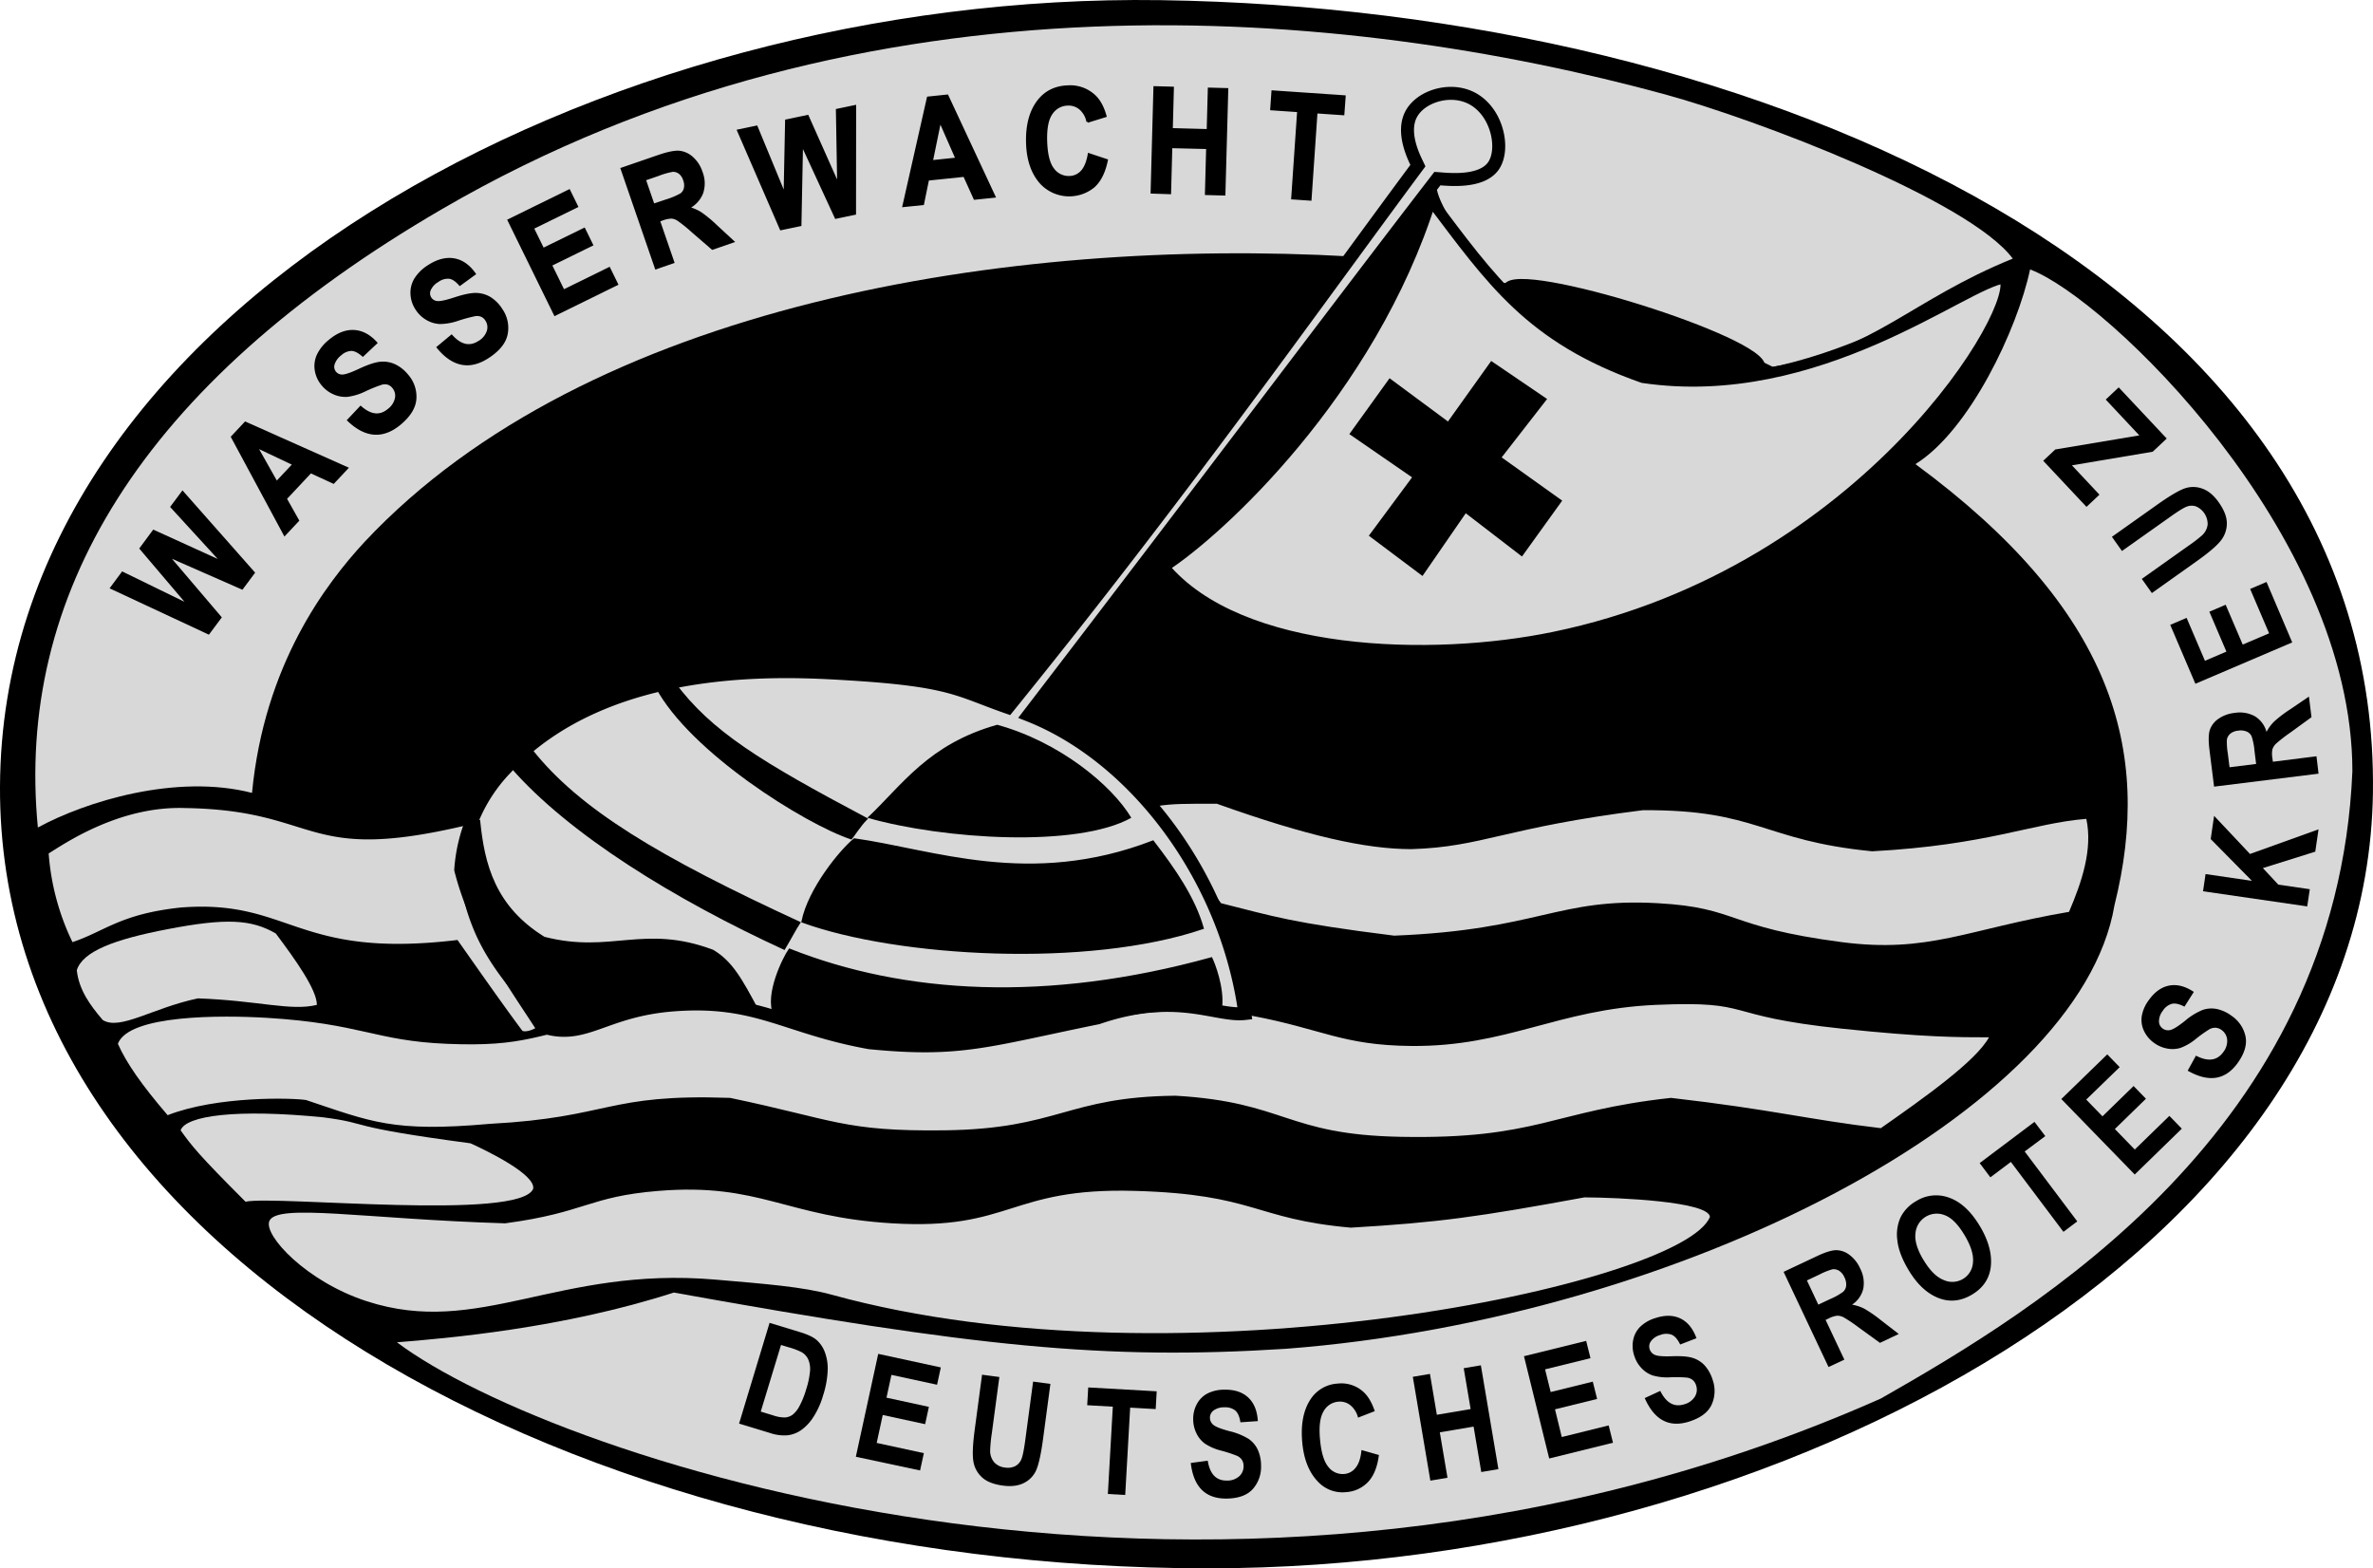 <svg xmlns="http://www.w3.org/2000/svg" viewBox="0 0 1097.03 725.07"><defs><style>.cls-1,.cls-3,.cls-5,.cls-6{stroke:#000;stroke-miterlimit:10;}.cls-1{stroke-width:3px;}.cls-2,.cls-6{fill:#d8d8d8;}.cls-4{fill:#d7d7d7;}.cls-5{fill:#d9d9d9;stroke-width:6px;}.cls-6{stroke-width:5px;}</style></defs><title>Rettungsschwimmer Silber</title><g id="Ebene_2" data-name="Ebene 2"><g id="Rettungsschwimmer"><g id="Schrift"><g id="Deutsches_Rotes_Kreuz" data-name="Deutsches Rotes Kreuz"><g id="Ebene_8" data-name="Ebene 8"><path class="cls-1" d="M1.5,363.57c-1,214,265,360,557,360,267,0,534-149,537-357,3.39-235-281-361-559-365C277.53-2.16,2.5,144.57,1.5,363.57Z"/></g><path class="cls-2" d="M183.5,620.57c72.54,54.53,384,160,686,26,72-41,211-124,218-290,0-110-114-219-149-232-5.86,27.64-28,74.46-53,90,91,67,110,132,92,204-16,95-200,191-383,205-84,5.35-143.6-.9-283-26C260,614.23,205.89,618.78,183.5,620.57Z"/><path d="M355.77,611.58l14.06,4.28q5.34,1.62,7.68,3.64a14,14,0,0,1,3.78,5.54,21.48,21.48,0,0,1,1.35,8.42,42.93,42.93,0,0,1-2.11,11.61A37.39,37.39,0,0,1,376,655.16a21.78,21.78,0,0,1-5.61,6,13.91,13.91,0,0,1-6.25,2.39,19.83,19.83,0,0,1-8-1l-14.47-4.4Zm5.29,10.22-9.37,30.81,5.78,1.76a15.76,15.76,0,0,0,5.6.94,6.75,6.75,0,0,0,3.37-1.28,12.43,12.43,0,0,0,3.12-3.92,39.18,39.18,0,0,0,3.14-7.82,38.38,38.38,0,0,0,1.77-8.37,11.25,11.25,0,0,0-.8-5.37,7.41,7.41,0,0,0-3-3.37,31.44,31.44,0,0,0-6.13-2.32Z"/><path d="M395.65,673.49,406,625.92l28.94,6.27-1.74,8-21.09-4.56-2.29,10.54,19.6,4.25-1.73,8-19.6-4.24-2.8,12.91,21.81,4.73-1.75,8Z"/><path d="M454,635.56l8,1.06-3.5,26.13a66.05,66.05,0,0,0-.76,8,8.16,8.16,0,0,0,1.86,5.28,7.8,7.8,0,0,0,5,2.44,7.71,7.71,0,0,0,4.69-.63,6.2,6.2,0,0,0,2.84-3.1c.63-1.4,1.26-4.51,1.9-9.31l3.57-26.69,8,1.06-3.38,25.34q-1.31,9.72-2.92,13.9a12,12,0,0,1-5.6,6.39q-4,2.19-10,1.4-6.18-.82-9.36-3.51a12.69,12.69,0,0,1-4.2-6.93q-1-4.25.42-15.07Z"/><path d="M512.16,690.7l2.29-40.37-11.84-.67.47-8.22,31.66,1.79-.47,8.22-11.8-.67-2.29,40.38Z"/><path d="M550.49,676.36l7.85-1.05q1.47,9.3,8.84,9.19a8.25,8.25,0,0,0,5.72-2,6.14,6.14,0,0,0,2-4.76,5.12,5.12,0,0,0-.77-2.81,5.35,5.35,0,0,0-2.25-1.87,62.72,62.72,0,0,0-7.28-2.39A24.62,24.62,0,0,1,557,667.4a12.87,12.87,0,0,1-3.88-4.73,14.77,14.77,0,0,1-1.51-6.36,14.3,14.3,0,0,1,1.7-7.2,11.83,11.83,0,0,1,4.92-4.89,17.17,17.17,0,0,1,7.84-1.74q7-.12,11,3.64T581.5,657l-8.06.56c-.4-2.61-1.19-4.42-2.38-5.45a7.35,7.35,0,0,0-5-1.48,8.12,8.12,0,0,0-5,1.44,4.11,4.11,0,0,0-1.71,3.4,4.22,4.22,0,0,0,1.65,3.32c1.08.89,3.54,1.84,7.39,2.87a30.43,30.43,0,0,1,8.84,3.56,12.73,12.73,0,0,1,4.21,4.95,17.71,17.71,0,0,1,1.54,7.43,15.33,15.33,0,0,1-3.74,10.72c-2.55,2.91-6.6,4.42-12.13,4.5Q552.41,693,550.49,676.36Z"/><path d="M629.42,670.38l8.05,2.3q-1.08,8.31-5,12.44a15.21,15.21,0,0,1-10.07,4.71A15.48,15.48,0,0,1,609.28,685q-6.18-6.4-7.25-18.14-1.14-12.4,3.82-19.92a16,16,0,0,1,12.52-7.28,15.13,15.13,0,0,1,11.6,3.54q3.51,3,5.58,9.2l-7.73,3a10.72,10.72,0,0,0-3.58-5.76,7.65,7.65,0,0,0-5.54-1.61,8.52,8.52,0,0,0-6.84,4.49q-2.43,4.08-1.62,12.91.82,9.16,3.89,12.79a8.29,8.29,0,0,0,7.4,3.22,7.29,7.29,0,0,0,5.26-3C628.19,676.73,629.06,674,629.42,670.38Z"/><path d="M661.25,684.53l-8.11-48,7.92-1.34,3.19,18.89,15.62-2.64-3.2-18.89,7.93-1.34,8.11,48-7.92,1.34-3.55-21-15.62,2.64,3.55,21Z"/><path d="M716.19,674.29,704.53,627l28.75-7.09,2,8-21,5.17,2.59,10.48,19.47-4.8,2,8-19.47,4.8L722,664.37,743.68,659l2,8Z"/><path d="M760.35,646.36l7.19-3.32q4.15,8.44,11.17,6.17a8.25,8.25,0,0,0,4.87-3.6,6.15,6.15,0,0,0,.52-5.14,5.19,5.19,0,0,0-1.57-2.46,5.39,5.39,0,0,0-2.71-1.12,61.41,61.41,0,0,0-7.66-.14,24.21,24.21,0,0,1-8.21-.88,12.82,12.82,0,0,1-5.1-3.37,14.57,14.57,0,0,1-3.32-5.64,14.25,14.25,0,0,1-.51-7.37,11.84,11.84,0,0,1,3.26-6.12,17.25,17.25,0,0,1,7-4q6.69-2.19,11.63.22t7.37,9.09l-7.54,2.91q-1.72-3.55-3.88-4.5a7.35,7.35,0,0,0-5.25.07,8,8,0,0,0-4.34,2.85,4.08,4.08,0,0,0-.63,3.75,4.22,4.22,0,0,0,2.56,2.69c1.29.53,3.93.71,7.9.56,4.22-.14,7.38.12,9.5.8a12.61,12.61,0,0,1,5.48,3.48,17.68,17.68,0,0,1,3.67,6.64,15.31,15.31,0,0,1-.41,11.34q-2.37,5.33-10.26,7.89Q767.11,661.73,760.35,646.36Z"/><path d="M845.32,632l-20.77-44,15.35-7.23c3.92-1.86,6.91-2.78,9-2.79a10.34,10.34,0,0,1,6.09,2.16,15.77,15.77,0,0,1,4.93,6.25,14.5,14.5,0,0,1,1.45,9.49,12.19,12.19,0,0,1-5.17,7.28,20.32,20.32,0,0,1,5.61,1.85,57.92,57.92,0,0,1,7.55,5.2l8.43,6.51-8.69,4.11-9.79-7.09a70.51,70.51,0,0,0-6.94-4.68,6.28,6.28,0,0,0-3-.78,11,11,0,0,0-3.9,1.23l-1.5.71,8.67,18.38Zm-4.72-28.84,5.41-2.55a29.72,29.72,0,0,0,6.1-3.41,4.42,4.42,0,0,0,1.36-2.79,7.1,7.1,0,0,0-.81-3.91,6.79,6.79,0,0,0-2.44-3,4.73,4.73,0,0,0-3.11-.68,31.82,31.82,0,0,0-6.07,2.46l-5.71,2.69Z"/><path d="M882.27,587.08q-4.46-7.47-5.13-13.63a19.4,19.4,0,0,1,1.48-10.64,17.87,17.87,0,0,1,7.23-7.52,17.3,17.3,0,0,1,15.35-1.53q8,2.87,14.17,13.24t4.87,19.32q-1.2,7.78-8.58,12.19t-14.83,1.84Q888.4,597.38,882.27,587.08Zm7-4.54q4.29,7.22,9.19,9.19a9.61,9.61,0,0,0,9-.44,9.48,9.48,0,0,0,4.63-7.62q.56-5.17-3.86-12.59t-9-9.2a9.88,9.88,0,0,0-13.7,8.21Q884.84,575.19,889.23,582.54Z"/><path d="M953.92,569.5l-24.31-32.32-9.47,7.12-4.95-6.58,25.34-19.06,5,6.58L936,532.35l24.31,32.32Z"/><path d="M986.88,543l-33.94-34.9,21.24-20.64,5.74,5.9-15.47,15,7.52,7.73,14.38-14,5.71,5.88-14.37,14,9.21,9.48,16-15.56,5.74,5.91Z"/><path d="M1011.36,495l3.81-6.95q8.37,4.33,12.65-1.66a8.23,8.23,0,0,0,1.78-5.79,6.13,6.13,0,0,0-2.63-4.45,5.19,5.19,0,0,0-2.72-1,5.41,5.41,0,0,0-2.85.7,62.25,62.25,0,0,0-6.24,4.44,24.46,24.46,0,0,1-7.13,4.17,12.77,12.77,0,0,1-6.11.31,14.63,14.63,0,0,1-6-2.55,14.22,14.22,0,0,1-4.78-5.64,11.82,11.82,0,0,1-1-6.86,17.09,17.09,0,0,1,3.25-7.35q4.08-5.73,9.49-6.73t11.32,2.94l-4.33,6.81q-3.51-1.83-5.79-1.31a7.31,7.31,0,0,0-4.19,3.18,8,8,0,0,0-1.8,4.86,4.09,4.09,0,0,0,1.73,3.4,4.2,4.2,0,0,0,3.64.64c1.36-.34,3.59-1.76,6.7-4.24a29.8,29.8,0,0,1,8.11-5,12.49,12.49,0,0,1,6.48-.45,17.49,17.49,0,0,1,6.9,3.16,15.37,15.37,0,0,1,6.41,9.36q1.24,5.69-3.58,12.44Q1025.92,503.3,1011.36,495Z"/><path d="M1066.62,419.05l-48.16-7,1.16-7.95,21.44,3.13L1022,387.92l1.57-10.74,16.6,17.63,31.68-11.39-1.51,10.32-24.22,7.59,7.13,7.65,14.56,2.12Z"/><path d="M1071.86,357.68l-48.3,6-2.11-16.84q-.81-6.45.15-9.39a10.34,10.34,0,0,1,3.95-5.11,15.85,15.85,0,0,1,7.47-2.74,14.49,14.49,0,0,1,9.46,1.58,12.16,12.16,0,0,1,5.32,7.18,19.83,19.83,0,0,1,3.5-4.75,57,57,0,0,1,7.29-5.57l8.82-6,1.19,9.53-9.78,7.11a69.77,69.77,0,0,0-6.61,5.13,6.39,6.39,0,0,0-1.68,2.62,11.13,11.13,0,0,0,0,4.09l.21,1.65,20.16-2.53ZM1043,353.19l-.74-5.93a29.78,29.78,0,0,0-1.35-6.86,4.41,4.41,0,0,0-2.22-2.16,7.12,7.12,0,0,0-4-.44,6.72,6.72,0,0,0-3.6,1.38,4.77,4.77,0,0,0-1.61,2.75,31.58,31.58,0,0,0,.45,6.53l.78,6.26Z"/><path d="M1059.69,297l-44.77,19.12-11.63-27.24,7.57-3.23,8.48,19.85,9.92-4.24-7.88-18.45,7.54-3.22L1036.8,298,1049,292.8l-8.77-20.52,7.57-3.23Z"/><path d="M994.8,274.18l-4.65-6.55,21.5-15.26a65.61,65.61,0,0,0,6.35-4.87,8.1,8.1,0,0,0,2.59-5,8.92,8.92,0,0,0-5.29-8.34,6.21,6.21,0,0,0-4.21,0q-2.18.75-8.11,5l-22,15.58-4.65-6.56,20.85-14.79q8-5.67,12.15-7.34a12,12,0,0,1,8.5-.25q4.33,1.42,7.81,6.33,3.61,5.09,3.81,9.24a12.73,12.73,0,0,1-2.21,7.8q-2.4,3.63-11.31,10Z"/><path d="M1001.67,202.75l-6.48,6.09-37.35,6.29,12.73,13.57-6,5.63-20-21.31,5.57-5.22L989,201.29l-15.53-16.56,6-5.64Z"/></g><g id="Wasserwacht"><path class="cls-2" d="M819.5,169.57s-63-32-126-39c-1.8-1.4-33.89-37.27-29-48,9,0,20.82,3.17,27-7,5.61-9.23-1-24-11-30-10-3.74-22.33-2.88-27,5-4.5,7.6-3,15,2,26-12,20-15.76,42.87-31,42-158-9-353,22-456,132-17.79,19.26-46.28,56.52-52,116-35-9-77,4-99,16-10.28-106.37,46.58-204.33,187-286,196-114,418-93,565-53,42,11.43,141,49,161,76C883.5,138.57,865.5,162.57,819.5,169.57Z"/><path class="cls-3" d="M96.42,292.8l-45-21,5.2-7,30.6,14.93L65,253.57l6-8.11,31.68,14.42L79.29,234.34l5.1-6.84,32.92,37.28-5.4,7.25L77.7,257l24.21,28.44Z"/><path class="cls-3" d="M160.46,216.41l-6.29,6.71-10.56-4.85L132.1,230.55l5.67,10.08-6.17,6.58L107.27,202l6.15-6.56Zm-24.73-1.77-17.15-8.12L127.87,223Z"/><path class="cls-3" d="M161,194.26l5.72-6.07q7.1,6.21,13,1.18a8.93,8.93,0,0,0,3.38-5.37,6,6,0,0,0-1.38-5,5,5,0,0,0-2.41-1.65,5.56,5.56,0,0,0-3,.06,69.73,69.73,0,0,0-7.44,3,26.37,26.37,0,0,1-8.24,2.56,13,13,0,0,1-6.15-1.06,14.1,14.1,0,0,1-5.27-3.91,13.65,13.65,0,0,1-3.18-6.7,12.19,12.19,0,0,1,.9-7.07,19,19,0,0,1,5.27-6.61q5.65-4.79,11.3-4.57t10.43,5.47l-6.2,5.83c-2-1.75-3.77-2.62-5.39-2.61a7.94,7.94,0,0,0-5,2.22,8.91,8.91,0,0,0-3.15,4.45,4.09,4.09,0,0,0,.77,3.78,4.17,4.17,0,0,0,3.45,1.46q2.16-.06,7.83-2.73,6-2.79,9.45-3.16a12.82,12.82,0,0,1,6.56,1,16.76,16.76,0,0,1,6,4.71,14.91,14.91,0,0,1,3.76,10.78q-.34,6-7,11.61Q173.09,205.87,161,194.26Z"/><path class="cls-3" d="M202.35,160.57l6.41-5.33q6.3,7,12.79,2.76a9,9,0,0,0,4-4.92,6,6,0,0,0-.76-5.16,5,5,0,0,0-2.19-1.94,5.67,5.67,0,0,0-3-.3,69.1,69.1,0,0,0-7.75,2.09,26.58,26.58,0,0,1-8.49,1.54,13.07,13.07,0,0,1-6-1.81,14,14,0,0,1-4.75-4.52,13.59,13.59,0,0,1-2.34-7A12.18,12.18,0,0,1,192,129a19.06,19.06,0,0,1,6-5.92q6.21-4.07,11.78-3.17t9.68,6.71l-6.86,5q-2.62-3-5-3.25a8,8,0,0,0-5.27,1.6,8.85,8.85,0,0,0-3.67,4,4.07,4.07,0,0,0,.31,3.84,4.13,4.13,0,0,0,3.24,1.87q2.15.21,8.1-1.75,6.32-2.06,9.76-2a12.77,12.77,0,0,1,6.39,1.8,16.7,16.7,0,0,1,5.35,5.4,14.81,14.81,0,0,1,2.42,11.16q-1.07,5.86-8.37,10.67Q213,173.56,202.35,160.57Z"/><path class="cls-3" d="M256.55,145.5l-21.43-43.7,28-13.74,3.63,7.39-20.42,10,4.75,9.69,19-9.3,3.61,7.36-19,9.31,5.82,11.86L281.63,124l3.62,7.4Z"/><path class="cls-3" d="M303.25,124,287.39,78l16.9-5.82q6.48-2.23,9.69-2a10.6,10.6,0,0,1,6,2.73,15.09,15.09,0,0,1,4.32,6.71,14,14,0,0,1,.26,9.64,13,13,0,0,1-6.33,6.82,21,21,0,0,1,5.6,2.37,57.2,57.2,0,0,1,7.17,5.91l7.92,7.31-9.57,3.3-9.26-8a67.84,67.84,0,0,0-6.6-5.33,6.61,6.61,0,0,0-3-1.07,12.47,12.47,0,0,0-4.22.87l-1.65.57,6.62,19.22ZM302.1,94.67l5.95-2a33.26,33.26,0,0,0,6.79-2.85,4.61,4.61,0,0,0,1.78-2.67,6.84,6.84,0,0,0-.34-4,6.45,6.45,0,0,0-2.14-3.21,4.93,4.93,0,0,0-3.14-1,35.31,35.31,0,0,0-6.64,1.9L298.08,83Z"/><path class="cls-3" d="M361,105.94,341.23,60.35l8.53-1.78,13,31.46.69-34.32,9.91-2.07,14.17,31.79-.6-34.62,8.36-1.75-.05,49.74-8.85,1.85L370.74,66.72,370,104.06Z"/><path class="cls-3" d="M459.73,90.9l-9.16.95-4.79-10.59L429,83l-2.32,11.32-9,.92L429,45.14l8.94-.93ZM442.21,73.35,434.58,56l-3.81,18.55Z"/><path class="cls-3" d="M503.37,71.29l8.31,2.77q-1.68,8.22-6,12.12a17.86,17.86,0,0,1-24.4-1.51q-6.09-6.75-6.44-18.54-.37-12.45,5.33-19.66,5-6.26,13.64-6.52a16.42,16.42,0,0,1,12,4.22q3.5,3.15,5.26,9.51l-8.32,2.58a10.52,10.52,0,0,0-3.38-6,8.28,8.28,0,0,0-5.72-1.94,9.14,9.14,0,0,0-7.49,4.08q-2.82,3.93-2.56,12.8.28,9.2,3.26,13a8.87,8.87,0,0,0,7.57,3.66,7.89,7.89,0,0,0,5.72-2.65C501.66,77.54,502.75,74.89,503.37,71.29Z"/><path class="cls-3" d="M532.42,89l1.31-48.66,8.46.23-.51,19.15,16.67.45L558.87,41l8.46.23L566,89.9l-8.47-.23.57-21.27L541.46,68l-.57,21.28Z"/><path class="cls-3" d="M597.41,91.7l2.76-40.35-12.46-.85.57-8.22,33.32,2.28L621,52.78l-12.42-.85-2.76,40.34Z"/></g></g><g id="Ebene_4" data-name="Ebene 4"><path class="cls-4" d="M535.5,372.57c7-1,12-1,27-1,42,15,69,21,90,21,33-1,43-10,107-18,53.33-.32,55,14,106,19,53.28-2.86,74-13,99-15,3,14-2,29-8,43-47,8-64.82,19.23-105,14-53.67-7-47.62-15.89-85-18-46.67-2.63-54.89,12.33-122,15-48-6-56-9-80-15C553.5,403.57,543.5,385.57,535.5,372.57Z"/><path class="cls-2" d="M578.5,469.57c32.65,6.08,41.85,13.73,74,14,44.34.37,67.55-17,113-19,46.44-2,28.81,5,86,11,38,4,54,4,68,4-6,11-30,28-50,42-34-4-49.8-8.59-97-14-55,6-61.64,19.24-125,18-53.23-1-53-16-104-19-50.46.5-54,15.35-107,16-46.42.57-51-5-99-15-57.27-2-55,9-111,12-45,4-55-1-85-11-6-1-41-2-64,7-12-14-19-24-23-33,5-13.58,48.27-13.26,69-12,43.35,2.63,49.87,10.62,83,12,36.34,1.52,41-4,82-13,48.25-10.59,68-3,97,9C483.86,486.9,491.5,460.57,578.5,469.57Z"/><path class="cls-2" d="M35.5,448.57c1,9,6,16,12,23,8,5,23.07-5.62,44-10,28,1,43,6,55,3,0-7-10-21-19-33-11.4-6.61-23.09-7.16-50-2C52.65,434.33,38.16,439.89,35.5,448.57Z"/><path class="cls-4" d="M22.5,394.57a113.32,113.32,0,0,0,11,41c15-5,22-13,50-16,51-4,53,24,128,15,7.63,10.81,21,30,30,42,1.83.83,6-.9,7-2,2.82-3.23-19.67-19.85-30-46-9.81-24.85-4-34-3-47-76,18-67-7-130-8C55.5,372.57,30.5,389.57,22.5,394.57Z"/><path class="cls-2" d="M113.5,555.57c-22-22-25-26-30-33,2.37-6.82,26-10,66-6,23,3,8,4,68,12,7.71,3.51,30.1,14.36,29,21C240.5,564.57,127.5,552.57,113.5,555.57Z"/><path class="cls-2" d="M169.5,601.57c-27.9-9.08-47.58-30.37-45-37,3.29-8.45,44-1,109,1,37.43-5,38.47-12.37,71-15,47-3.79,58.72,12.07,108,15,55.19,3.28,54-16.6,112-15,56,1.55,55,13,100,17,40.57-2.38,59-5,108-14,15.93.08,57.34,1.9,58,9-12.3,31.28-244.94,80.46-406,36-13.26-3.66-30.75-5-54-7C257.76,585.39,221.42,618.46,169.5,601.57Z"/><path class="cls-1" d="M696.5,132.57c5.17-11.08,120,24.92,118,37-1,6.22-33.33,7.62-59,1C722.61,162.09,693.66,138.67,696.5,132.57Z"/></g><g id="Fahne_Boje" data-name="Fahne+Boje"><path class="cls-5" d="M475.5,330.57c79-103,142-187,189-248,4.26.29,20.38,2.33,26-6,5.5-8.15,1.34-26.8-12-32-9.62-3.75-21.75.36-26,8-4.94,8.89,1.63,21.09,3,24-49,66-108.5,150.5-189.5,250.5-23-8-25.85-12.57-73.5-15.5-29.61-1.82-111.86-6.89-159,44a74.88,74.88,0,0,0-20.5,46.5c7.5,29.5,25,53,37.5,72.5,20.06,6.69,28.17-7.51,61-10,38.62-2.93,51.5,10.5,90.5,17.5,42,4.13,54-1,105.5-11.5,36.5-12.5,54.5-.5,68-2C567,406.07,525,350.07,475.5,330.57Z"/><path class="cls-3" d="M221.5,379.57c-3.51,0-6.05,2.93-7,4-9,28,11,59,36,91,15,9,44-17,100-7-8-15-12.32-22.8-21-28-32-12-47,2-78-6C228.4,419.31,223.5,399.57,221.5,379.57Z"/><path class="cls-3" d="M245.5,346.57c22,28,59,50,124,80-2,3-4,7-7,12-50-23-99-53-126-84C237.91,350.21,243.48,347.88,245.5,346.57Z"/><path class="cls-3" d="M311.5,315.57c17,23,40,37,89,63-3,3-6.6,8.64-7,9-21-7-74-40-90-70C305.5,316.57,306.5,316.57,311.5,315.57Z"/><path class="cls-3" d="M365,439.07c53,21,119,25,195,4,1.22,2.5,5.5,13.5,4.5,22.5-25,0-35.5,1.5-84,11-50,13-102,5-122.5-7.5C353.87,459.87,362.35,442.84,365,439.07Z"/><path class="cls-3" d="M395,388.07c36,5,81,23,138,1,10,13,19,26,23,40-53,18-141,13-185-3C374,411.07,388.66,393.21,395,388.07Z"/><path d="M401,378.07c16-15,28-34,60-43,29,8,53,28,62,43C498,392.07,436,388.07,401,378.07Z"/><path class="cls-6" d="M538,262.07c35,42,124.07,44.21,180.5,32.5,145-30,217.51-154.35,208-166-18,2-86,58-167,46-52.15-18.33-70-45-98-82C633.5,181.57,563,246.07,538,262.07Z"/><polygon class="cls-3" points="624.5 200.57 642.5 175.57 669.5 195.57 689.5 167.57 714.5 184.57 693.5 211.57 721.5 231.57 703.5 256.57 677.5 236.57 657.5 265.57 633.5 247.57 653.5 220.57 624.5 200.57"/></g></g></g></svg>